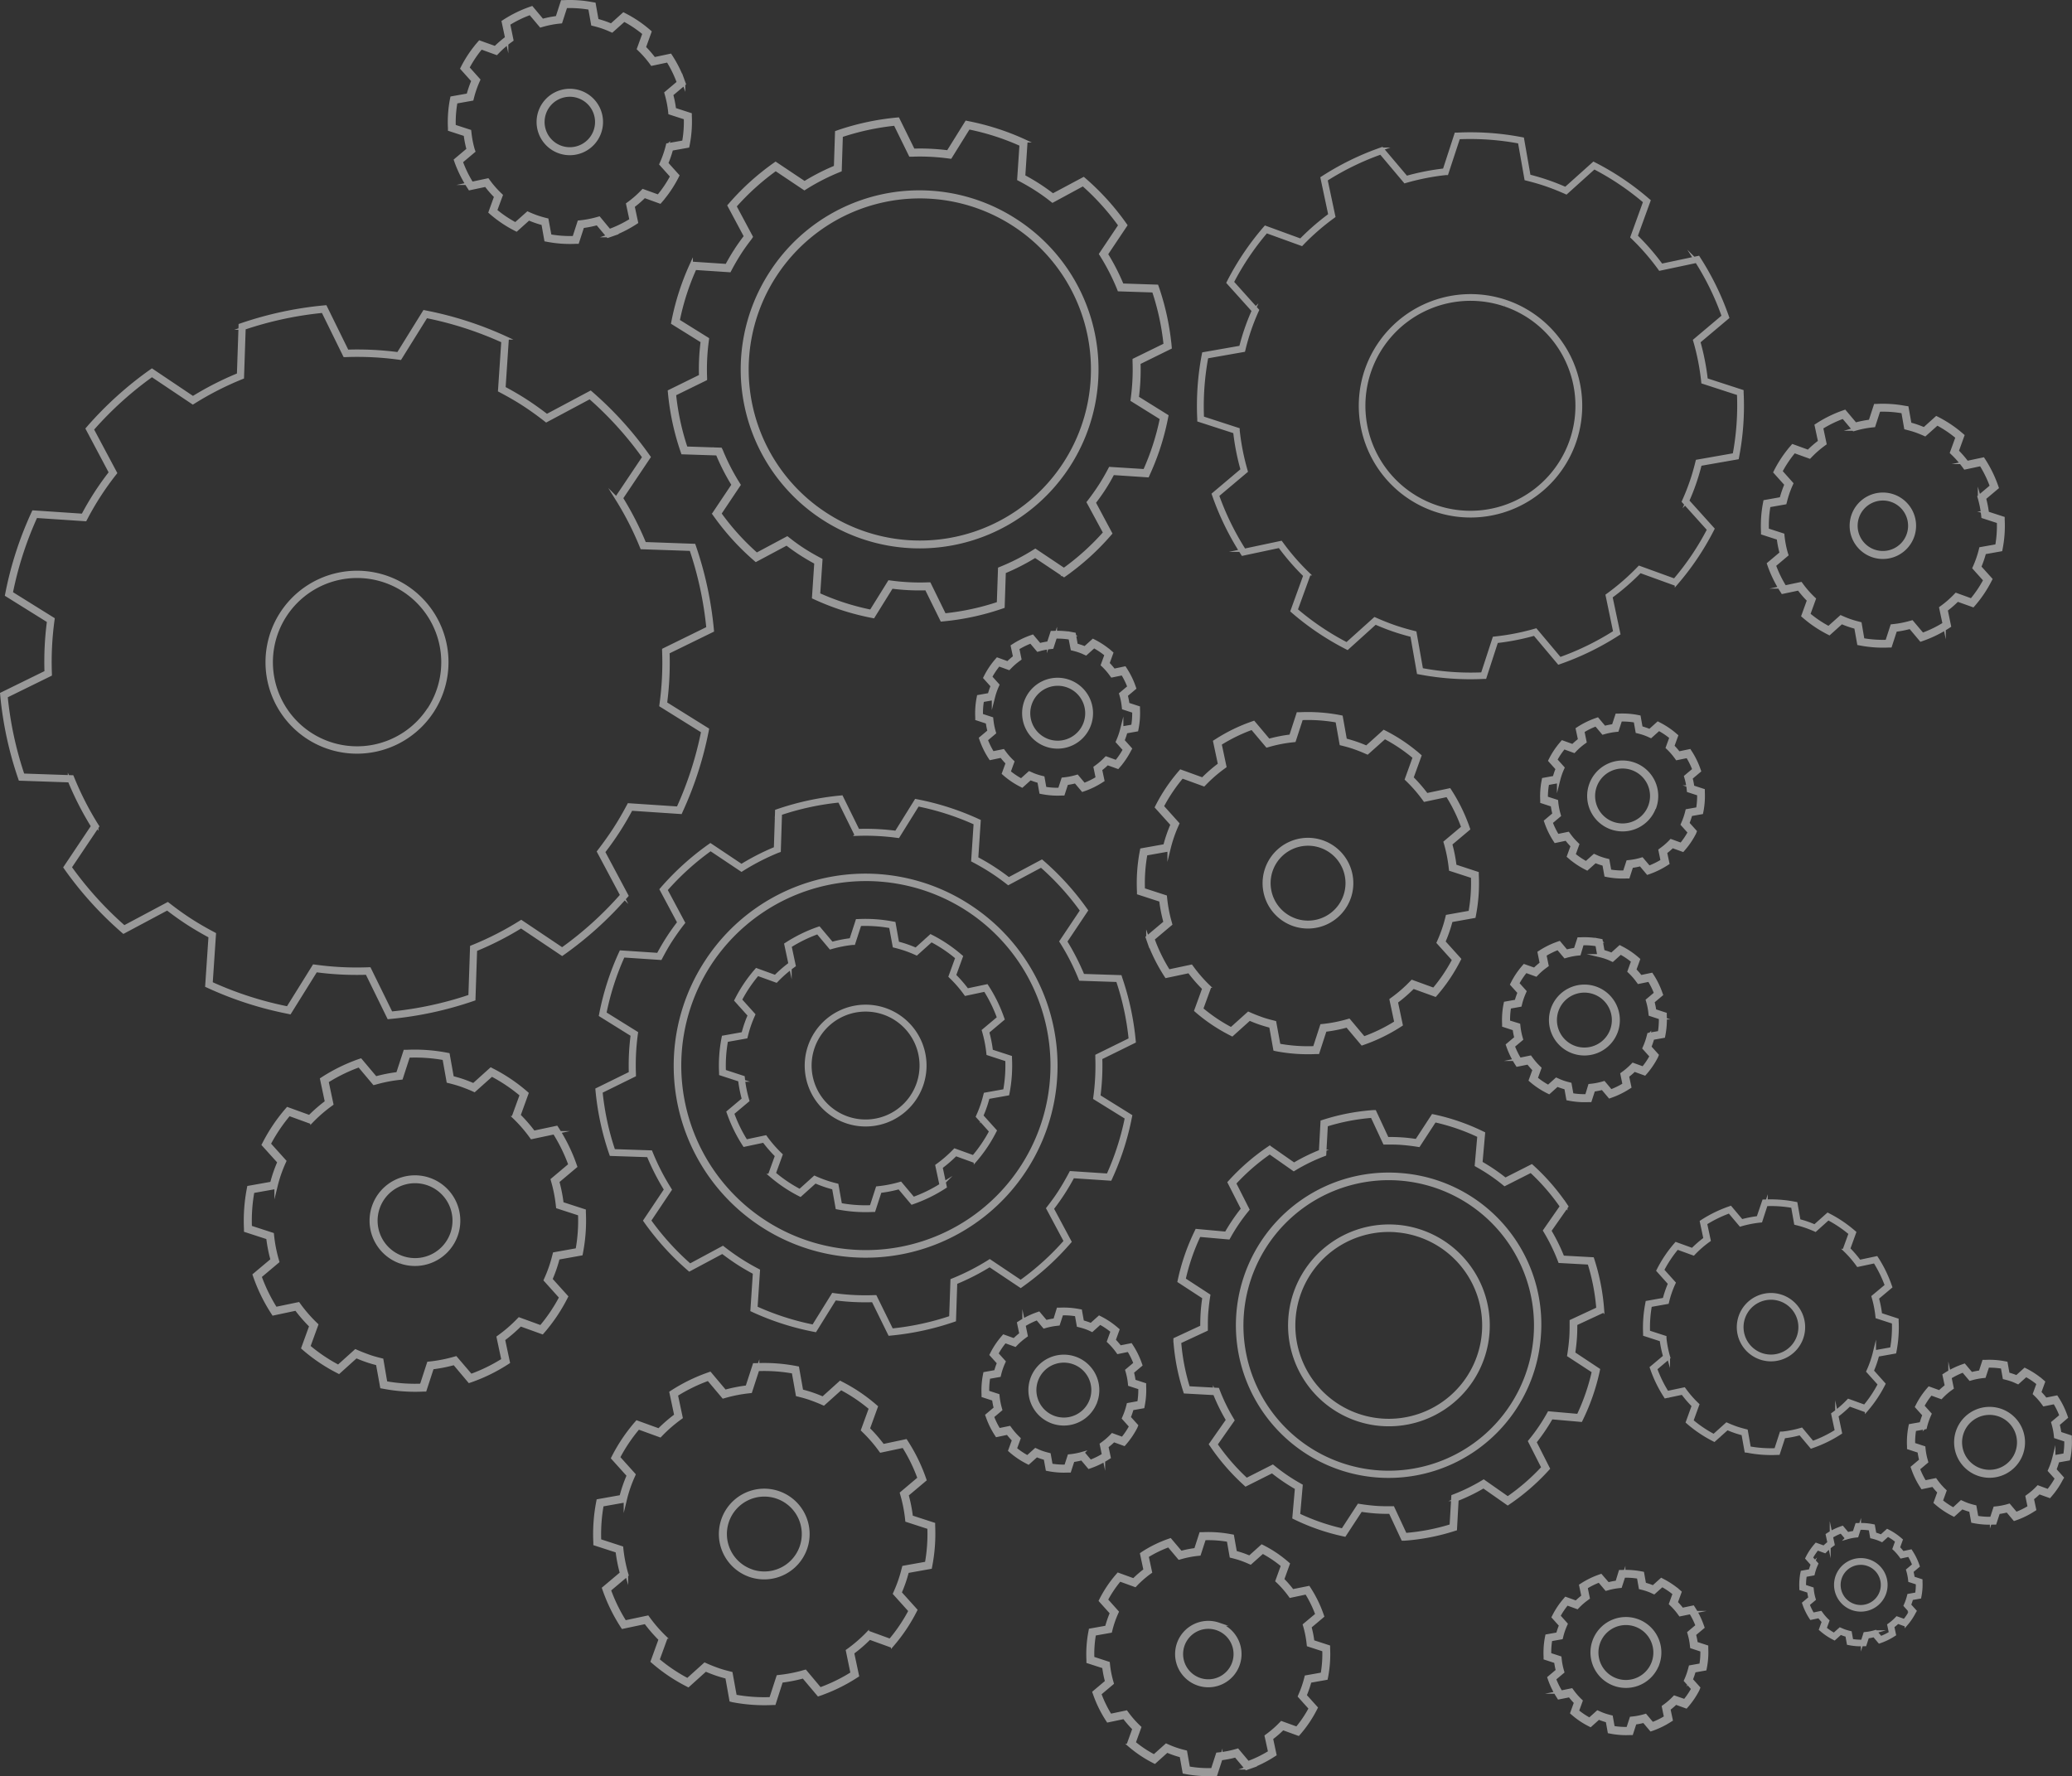 <svg xmlns="http://www.w3.org/2000/svg" viewBox="0 0 954.63 818.35"><rect x="0" y="0" width="954.63" height="818.35" fill="#333333" stroke="none"/><g style="opacity:0.5"><path d="M133.5,466.56l12.06-19.35a142,142,0,0,0,23.5,1.17l10,20.44.65-.06a164.89,164.89,0,0,0,38-8.16l.61-.21.76-22.77a142.46,142.46,0,0,0,21-10.7L259,439.61l.53-.37a163.66,163.66,0,0,0,28.82-26.07l.43-.49-10.74-20.14a134.39,134.39,0,0,0,12.76-19.74l22.78,1.52.26-.59a163.68,163.68,0,0,0,11.95-37l.12-.64L306.6,324.05a143,143,0,0,0,1.15-23.49l20.45-10-.06-.65a165.43,165.43,0,0,0-8.17-38l-.21-.61L297,250.48a142.9,142.9,0,0,0-10.69-20.95L299,210.59l-.37-.52a162.63,162.63,0,0,0-26.07-28.83l-.49-.43-20.14,10.73c-3.37-2.59-6.52-4.83-9.59-6.82s-6.4-3.93-10.15-5.94L233.7,156l-.59-.27a163.08,163.08,0,0,0-37-11.94l-.64-.13-12,19.35a143,143,0,0,0-23.49-1.16l-10.05-20.45-.65.06a165.74,165.74,0,0,0-38,8.16l-.62.21-.77,22.77a143.46,143.46,0,0,0-21,10.7L70,170.62l-.53.37a164.41,164.41,0,0,0-28.82,26.07l-.42.49L50.92,217.7a132.78,132.78,0,0,0-12.76,19.74l-22.77-1.53-.27.59a163.16,163.16,0,0,0-11.94,37l-.13.64,19.34,12.06a143,143,0,0,0-1.15,23.49L.79,319.72l.06.64a165.43,165.43,0,0,0,8.17,38l.21.61,22.76.78a143.84,143.84,0,0,0,10.7,20.94L30,399.65l.37.53A163.78,163.78,0,0,0,56.45,429l.49.42,20.13-10.74c3.37,2.59,6.5,4.82,9.59,6.81s6.41,3.94,10.15,5.95l-1.53,22.77.59.27a163.58,163.58,0,0,0,37,11.94Zm-.91-2.1a161.34,161.34,0,0,1-35.34-11.41l1.52-22.69-.54-.29c-3.92-2.07-7.37-4.09-10.55-6.14s-6.42-4.38-9.93-7.1l-.48-.37L57.2,427.16a161.74,161.74,0,0,1-24.92-27.55l12.66-18.87-.33-.51A141.75,141.75,0,0,1,33.5,358.49l-.23-.56-22.68-.78a163,163,0,0,1-7.8-36.32l20.37-10,0-.61a142.06,142.06,0,0,1,1.2-24.39l.08-.6-19.27-12a161.26,161.26,0,0,1,11.41-35.33l22.69,1.52.29-.54a132,132,0,0,1,13.24-20.49l.38-.48-10.7-20.08A161.18,161.18,0,0,1,70,172.91l18.86,12.64.52-.32a141.75,141.75,0,0,1,21.74-11.11l.57-.23.76-22.68a163.51,163.51,0,0,1,36.32-7.8l10,20.38.61,0a141.06,141.06,0,0,1,24.39,1.2l.6.08,12-19.27a161.34,161.34,0,0,1,35.34,11.41l-1.52,22.69.54.29c3.92,2.07,7.37,4.07,10.55,6.13s6.43,4.39,9.93,7.11l.49.38,20.06-10.71a161.24,161.24,0,0,1,24.91,27.54l-12.64,18.87.32.51a142.15,142.15,0,0,1,11.1,21.74l.23.57,22.69.77a162.88,162.88,0,0,1,7.81,36.31l-20.38,10,0,.61a140.08,140.08,0,0,1-1.2,24.39l-.08.61,19.27,12a161.76,161.76,0,0,1-11.4,35.33l-22.69-1.51-.29.54c-2.1,3.94-4.12,7.39-6.16,10.54s-4.35,6.41-7.09,10l-.37.48,10.69,20.06A161.66,161.66,0,0,1,259,437.33l-18.86-12.65-.52.32a140.8,140.8,0,0,1-21.74,11.1l-.57.23L216.54,459a163,163,0,0,1-36.32,7.81l-10-20.38-.61,0a141,141,0,0,1-24.38-1.21l-.61-.08-12,19.28M142,339.9a41.46,41.46,0,0,0,57.26-12.3h0A41.41,41.41,0,1,0,142,339.9m55.68-13.32A39.52,39.52,0,1,1,186,271.93a39.58,39.58,0,0,1,11.74,54.65m-21.1,312.56a78,78,0,0,0,18.43,1.3l.75,0,3.34-10.24a68.71,68.71,0,0,0,10.15-2l6.93,8.23.71-.24a78.56,78.56,0,0,0,16.6-8.11l.64-.41-2.24-10.53a69.11,69.11,0,0,0,7.82-6.78L249.84,614l.49-.57a77.65,77.65,0,0,0,10.32-15.32l.34-.67-7.21-8a62.38,62.38,0,0,0,3.36-9.78l10.61-1.9.14-.74a77.94,77.94,0,0,0,1.29-18.42l0-.75-10.24-3.33a68.84,68.84,0,0,0-2-10.16l8.24-6.93-.25-.71a78.55,78.55,0,0,0-8.11-16.6l-.41-.63-10.53,2.23a69,69,0,0,0-6.78-7.81l3.67-10.12-.57-.5A77.6,77.6,0,0,0,226.85,493l-.67-.35-8,7.21c-1.69-.73-3.28-1.36-4.82-1.89s-3.18-1-5-1.48l-1.89-10.6-.74-.14a77.9,77.9,0,0,0-18.42-1.29l-.75,0-3.33,10.24a68.84,68.84,0,0,0-10.16,2l-6.93-8.23-.71.24a79.52,79.52,0,0,0-16.6,8.11l-.63.41,2.23,10.52a70.08,70.08,0,0,0-7.82,6.79l-10.12-3.67-.49.57a77.6,77.6,0,0,0-10.31,15.32l-.35.67,7.21,8a62.77,62.77,0,0,0-3.37,9.78l-10.6,1.89-.14.74a77.94,77.94,0,0,0-1.29,18.42l0,.75,10.24,3.33a67.57,67.57,0,0,0,2,10.16l-8.24,6.92.25.72a78.24,78.24,0,0,0,8.11,16.59l.41.64,10.52-2.23a68.11,68.11,0,0,0,6.79,7.81l-3.67,10.12.57.5a78,78,0,0,0,15.32,10.31l.67.35,8-7.21c1.69.74,3.27,1.35,4.82,1.89s3.17,1,5,1.47L175.86,639Zm-.71-12.53-.69-.17c-2-.5-3.79-1-5.47-1.61s-3.41-1.26-5.29-2.09l-.65-.29-7.94,7.15a75.65,75.65,0,0,1-13.64-9.19l3.64-10-.52-.5a65.81,65.81,0,0,1-7.47-8.6l-.41-.57L127,602.92a76.41,76.41,0,0,1-7.22-14.79l8.15-6.86-.19-.68a65.58,65.58,0,0,1-2.19-11.18l-.07-.71-10.15-3.3A75.19,75.19,0,0,1,116.48,549L127,547.12l.17-.69a62.17,62.17,0,0,1,3.7-10.76l.29-.65L124,527.07a76,76,0,0,1,9.19-13.64l10,3.64.5-.51a65.81,65.81,0,0,1,8.6-7.47l.57-.42-2.21-10.43A76.7,76.7,0,0,1,165.47,491l6.86,8.16L173,499a65.58,65.58,0,0,1,11.18-2.19l.72-.08,3.29-10.14a75.18,75.18,0,0,1,16.41,1.14l1.87,10.52.69.17c2,.5,3.77,1,5.46,1.6s3.42,1.27,5.3,2.1l.64.29,8-7.15a75.73,75.73,0,0,1,13.65,9.19l-3.64,10,.51.5a65,65,0,0,1,7.46,8.6l.42.57,10.44-2.21a76.61,76.61,0,0,1,7.22,14.78l-8.16,6.87.19.68a65.58,65.58,0,0,1,2.19,11.18l.08.7,10.14,3.3a75.18,75.18,0,0,1-1.14,16.41l-10.51,1.88-.18.68a62,62,0,0,1-3.7,10.77l-.28.65,7.14,7.94a75.65,75.65,0,0,1-9.19,13.64l-10-3.64-.5.52a65,65,0,0,1-8.6,7.46l-.57.42,2.22,10.43a76.44,76.44,0,0,1-14.79,7.23L210,625.67l-.68.19a66.56,66.56,0,0,1-11.18,2.19l-.7.07-3.3,10.15a75.8,75.8,0,0,1-16.41-1.14Zm8.74-45.12A20.18,20.18,0,0,0,210.24,569h0a20.16,20.16,0,1,0-25.62,12.51m.72-2.07a18,18,0,0,1-11.15-22.83h0a18,18,0,1,1,11.15,22.83M337.53,783.56a77.94,77.94,0,0,0,18.42,1.3l.76,0L360,774.58a68.71,68.71,0,0,0,10.15-2l6.94,8.23.71-.24a78.24,78.24,0,0,0,16.59-8.11l.64-.41-2.24-10.53a67.28,67.28,0,0,0,7.82-6.78l10.12,3.67.5-.57a78,78,0,0,0,10.31-15.32l.34-.67-7.21-8a62.38,62.38,0,0,0,3.36-9.78l10.62-1.9.14-.74A77.89,77.89,0,0,0,430.11,703l0-.75-10.24-3.33a67.2,67.2,0,0,0-2-10.15l8.24-6.93-.25-.72a78.55,78.55,0,0,0-8.11-16.6l-.41-.63-10.53,2.23a68,68,0,0,0-6.78-7.81l3.67-10.12-.57-.49a77.22,77.22,0,0,0-15.32-10.32l-.67-.35-8,7.21c-1.69-.73-3.28-1.35-4.82-1.88s-3.17-1-5-1.48l-1.88-10.61-.74-.14a78,78,0,0,0-18.43-1.29l-.75,0-3.33,10.24a68.84,68.84,0,0,0-10.16,2l-6.93-8.23-.71.25a79,79,0,0,0-16.6,8.1l-.63.41,2.23,10.53a69,69,0,0,0-7.81,6.78l-10.12-3.67-.5.57a78,78,0,0,0-10.31,15.32l-.34.67,7.2,8a62.73,62.73,0,0,0-3.36,9.78l-10.61,1.89-.14.74a77.94,77.94,0,0,0-1.29,18.42l0,.75,10.24,3.33a68.84,68.84,0,0,0,2,10.16l-8.23,6.93.25.71a79,79,0,0,0,8.1,16.6l.41.63,10.53-2.23a69,69,0,0,0,6.78,7.81l-3.67,10.13.57.49a77.9,77.9,0,0,0,15.32,10.31l.67.35,8-7.21c1.69.74,3.27,1.35,4.82,1.89s3.18,1,5,1.48l1.89,10.6ZM336.81,771l-.69-.17c-2-.5-3.79-1-5.47-1.6s-3.4-1.27-5.28-2.1l-.65-.29L316.78,774a75.73,75.73,0,0,1-13.65-9.19l3.64-10-.52-.5a65.55,65.55,0,0,1-7.46-8.59l-.42-.58-10.43,2.21a76,76,0,0,1-7.22-14.78l8.15-6.87-.2-.68a66.56,66.56,0,0,1-2.19-11.18l-.07-.71-10.15-3.3a75.85,75.85,0,0,1,1.15-16.41l10.51-1.87.18-.68a60.35,60.35,0,0,1,3.7-10.77l.28-.65-7.14-7.94a75.3,75.3,0,0,1,9.19-13.64l10,3.63.49-.51a67.14,67.14,0,0,1,8.6-7.47l.57-.42-2.21-10.42a76.4,76.4,0,0,1,14.79-7.22l6.87,8.15.68-.19a66.18,66.18,0,0,1,11.18-2.19l.71-.08,3.3-10.14a75.76,75.76,0,0,1,16.4,1.14l1.87,10.52.69.17c2,.5,3.77,1,5.46,1.6s3.42,1.27,5.3,2.1l.65.29,7.95-7.14a74.62,74.62,0,0,1,13.64,9.19l-3.64,10,.51.5a65.81,65.81,0,0,1,7.47,8.6l.42.57,10.43-2.21a76.41,76.41,0,0,1,7.22,14.79L415.35,688l.19.68a65.6,65.6,0,0,1,2.2,11.18l.07.7L428,703.87a76.39,76.39,0,0,1-1.14,16.4l-10.52,1.88-.18.68a62,62,0,0,1-3.7,10.77l-.28.65,7.14,7.94a75.65,75.65,0,0,1-9.19,13.64l-10-3.64-.49.52a67.14,67.14,0,0,1-8.6,7.47l-.58.41L392.61,771a76.16,76.16,0,0,1-14.79,7.23L371,770.09l-.69.19a65.2,65.2,0,0,1-11.18,2.19l-.7.08-3.3,10.14a75.18,75.18,0,0,1-16.41-1.14Zm8.75-45.11a20.19,20.19,0,0,0,25.62-12.52h0a20.16,20.16,0,1,0-25.62,12.52m.71-2.08A18,18,0,0,1,335.12,701h0a18,18,0,1,1,11.15,22.83M588,483.62a77.5,77.5,0,0,0,18.43,1.29l.75,0,3.33-10.24a67.55,67.55,0,0,0,10.16-2l6.93,8.23.71-.25a79,79,0,0,0,16.6-8.1l.63-.41-2.23-10.53a68.11,68.11,0,0,0,7.81-6.79l10.13,3.67.49-.56a77.6,77.6,0,0,0,10.31-15.32l.35-.67-7.21-8a63.67,63.67,0,0,0,3.36-9.77l10.61-1.9.14-.74a77.41,77.41,0,0,0,1.28-18.42l0-.75L670.34,399a68.84,68.84,0,0,0-2-10.16l8.23-6.93-.25-.71a79,79,0,0,0-8.1-16.6l-.41-.63-10.53,2.23a69.11,69.11,0,0,0-6.78-7.82l3.66-10.12-.57-.49a77.58,77.58,0,0,0-15.31-10.32l-.67-.34-8,7.2c-1.7-.73-3.28-1.35-4.83-1.88s-3.17-1-4.95-1.48l-1.89-10.6-.74-.15a77.93,77.93,0,0,0-18.42-1.28l-.76,0-3.33,10.24a67.44,67.44,0,0,0-10.15,2l-6.93-8.24-.71.25a78.08,78.08,0,0,0-16.6,8.11l-.64.4,2.24,10.53a67.37,67.37,0,0,0-7.82,6.79L544,355.35l-.49.57a77.87,77.87,0,0,0-10.32,15.31l-.34.67,7.2,8a63.42,63.42,0,0,0-3.36,9.78L526,391.59l-.14.74a77.89,77.89,0,0,0-1.28,18.42l0,.75,10.23,3.33a67.47,67.47,0,0,0,2,10.15l-8.24,6.93.25.72a78.68,78.68,0,0,0,8.1,16.59l.41.63,10.53-2.22a68.11,68.11,0,0,0,6.79,7.81l-3.67,10.12.57.5A78,78,0,0,0,567,476.37l.67.34,8-7.2c1.69.73,3.26,1.35,4.81,1.88s3.18,1,5,1.48l1.89,10.61Zm-.71-12.53-.69-.18c-2-.49-3.8-1-5.47-1.6s-3.41-1.26-5.29-2.1l-.65-.28-7.94,7.14a75.08,75.08,0,0,1-13.64-9.18l3.64-10-.52-.5a66.47,66.47,0,0,1-7.47-8.6l-.42-.57-10.43,2.21a76.41,76.41,0,0,1-7.22-14.79l8.15-6.86-.19-.69A64.33,64.33,0,0,1,537,413.89l-.08-.72-10.14-3.29a75.18,75.18,0,0,1,1.14-16.41l10.52-1.87.17-.69a61.88,61.88,0,0,1,3.7-10.76l.29-.65-7.14-7.95a75.08,75.08,0,0,1,9.18-13.64l10,3.64.5-.51a65.07,65.07,0,0,1,8.6-7.47l.57-.42-2.21-10.43a76.61,76.61,0,0,1,14.78-7.22l6.87,8.16.68-.19a64.62,64.62,0,0,1,11.18-2.19l.71-.08,3.3-10.14a75.22,75.22,0,0,1,16.41,1.14l1.87,10.52.69.17c2,.5,3.77,1,5.46,1.6s3.41,1.26,5.29,2.1l.65.28,8-7.14a75.65,75.65,0,0,1,13.64,9.19L648,359l.51.49a66.29,66.29,0,0,1,7.46,8.6l.42.58,10.43-2.21A76.08,76.08,0,0,1,674,381.19l-8.17,6.87.2.68a66.37,66.37,0,0,1,2.19,11.18l.08.7,10.14,3.3a75.22,75.22,0,0,1-1.14,16.41L666.8,422.2l-.17.69a64,64,0,0,1-3.7,10.77l-.29.65,7.14,7.93a75.16,75.16,0,0,1-9.18,13.65l-10-3.64-.5.51a64.34,64.34,0,0,1-8.6,7.47l-.57.42,2.21,10.43a75.84,75.84,0,0,1-14.79,7.22l-6.86-8.16-.68.2a66.56,66.56,0,0,1-11.18,2.19l-.71.07-3.3,10.15a75.14,75.14,0,0,1-16.4-1.15ZM596.06,426a20.18,20.18,0,0,0,25.62-12.51h0A20.16,20.16,0,1,0,596.06,426m.71-2.07a18,18,0,0,1-11.14-22.83h0a18,18,0,1,1,11.14,22.84M805.08,668.62a57.29,57.29,0,0,0,13.71,1l.56,0,2.49-7.62a51.27,51.27,0,0,0,7.56-1.48l5.16,6.13.53-.19a58.69,58.69,0,0,0,12.36-6l.47-.31-1.66-7.84a50.76,50.76,0,0,0,5.82-5.05l7.54,2.73.36-.42a58.1,58.1,0,0,0,7.69-11.41l.25-.5-5.36-6a46.8,46.8,0,0,0,2.5-7.29l7.9-1.41.11-.55a57.81,57.81,0,0,0,.95-13.71l0-.56-7.62-2.49a50,50,0,0,0-1.49-7.56l6.14-5.16-.19-.53a58.69,58.69,0,0,0-6-12.36l-.31-.47-7.84,1.66a50.76,50.76,0,0,0-5-5.82l2.73-7.54-.42-.36a57.62,57.62,0,0,0-11.41-7.68l-.5-.26-6,5.36c-1.26-.54-2.44-1-3.59-1.4s-2.36-.76-3.69-1.1l-1.4-7.9-.55-.1a57.41,57.41,0,0,0-13.72-1l-.56,0L810,561.06a52.47,52.47,0,0,0-7.57,1.48l-5.16-6.13-.53.19a58.69,58.69,0,0,0-12.36,6l-.47.31,1.66,7.84a50.76,50.76,0,0,0-5.82,5.05l-7.54-2.73-.36.42a57.62,57.62,0,0,0-7.68,11.41l-.26.5,5.36,6a47.16,47.16,0,0,0-2.5,7.29l-7.9,1.4-.1.56a58.26,58.26,0,0,0-1,13.7l0,.56,7.63,2.48A49.89,49.89,0,0,0,767,625l-6.14,5.16.19.53a58.73,58.73,0,0,0,6,12.36l.3.47,7.84-1.65a50.67,50.67,0,0,0,5,5.81l-2.73,7.54.42.37a58.5,58.5,0,0,0,11.41,7.68l.5.26,6-5.37c1.26.54,2.43,1,3.59,1.4s2.36.75,3.69,1.1l1.41,7.9Zm-.53-9.33-.52-.13c-1.48-.37-2.82-.76-4.07-1.19s-2.54-.94-3.94-1.56l-.48-.21-5.92,5.32a56.21,56.21,0,0,1-10.16-6.85l2.71-7.47-.39-.37a49.83,49.83,0,0,1-5.56-6.4l-.31-.42-7.77,1.64a57.22,57.22,0,0,1-5.37-11l6.06-5.12-.15-.51a50.07,50.07,0,0,1-1.63-8.33l0-.53-7.56-2.45a56.25,56.25,0,0,1,.86-12.22l7.83-1.39.13-.51a45.19,45.19,0,0,1,2.75-8l.22-.48-5.32-5.92A56.16,56.16,0,0,1,772.75,575l7.47,2.71.37-.39a49.07,49.07,0,0,1,6.4-5.56l.43-.31-1.65-7.77a57.85,57.85,0,0,1,11-5.38l5.12,6.08.5-.15a50.27,50.27,0,0,1,8.33-1.63l.53-.05,2.45-7.55a56.28,56.28,0,0,1,12.23.84l1.39,7.84.52.13c1.48.37,2.81.76,4.06,1.19s2.55.94,4,1.56l.48.22,5.92-5.32a56.16,56.16,0,0,1,10.16,6.84l-2.71,7.47.38.37a48.32,48.32,0,0,1,5.56,6.4l.31.43,7.77-1.65a56.69,56.69,0,0,1,5.38,11L863,597.45l.15.5a49.27,49.27,0,0,1,1.63,8.33l.06.53,7.55,2.45a56.2,56.2,0,0,1-.85,12.22l-7.83,1.4-.13.51a47.19,47.19,0,0,1-2.76,8l-.21.48,5.32,5.92A56.6,56.6,0,0,1,859.12,648l-7.47-2.7-.37.38a48.41,48.41,0,0,1-6.41,5.56l-.43.31,1.66,7.77a56.49,56.49,0,0,1-11,5.38L830,658.58l-.51.15a49.15,49.15,0,0,1-8.32,1.63l-.53,0L818.15,668a56.24,56.24,0,0,1-12.22-.85Zm6.5-33.6a15,15,0,0,0,19.08-9.32h0a15,15,0,1,0-19.07,9.32m.52-1.54a13.39,13.39,0,0,1-8.3-17h0a13.38,13.38,0,1,1,8.3,17M567.07,707.63a55.17,55.17,0,0,0-13.08-.91l-.76,0L550.88,714a48.08,48.08,0,0,0-6.82,1.34l-4.91-5.81-.71.25a55.75,55.75,0,0,0-11.79,5.76L526,716l1.59,7.45a47.3,47.3,0,0,0-5.25,4.55l-7.16-2.6-.49.57a55,55,0,0,0-7.33,10.87l-.34.68,5.09,5.67a48.85,48.85,0,0,0-2.26,6.56l-7.5,1.34-.14.74a55.18,55.18,0,0,0-.92,13.08l0,.76,7.25,2.35a47.67,47.67,0,0,0,1.34,6.81l-5.83,4.91.25.71a55.71,55.71,0,0,0,5.75,11.79l.41.63,7.46-1.57a49.24,49.24,0,0,0,4.55,5.24l-2.59,7.17.57.5a55.75,55.75,0,0,0,10.88,7.32l.67.34,5.67-5.1c1,.45,2.13.87,3.23,1.25s2.22.71,3.33,1l1.34,7.51.75.14a55.14,55.14,0,0,0,13.08.91l.75,0,2.36-7.25a47.64,47.64,0,0,0,6.81-1.33l4.91,5.83.71-.25a55.75,55.75,0,0,0,11.79-5.76l.64-.41-1.59-7.45a48.37,48.37,0,0,0,5.25-4.55l7.16,2.6.5-.57a55.45,55.45,0,0,0,7.32-10.88l.35-.69-5.1-5.67a48.8,48.8,0,0,0,2.25-6.56l7.51-1.34.15-.74a55.7,55.7,0,0,0,.91-13.08l0-.75-7.25-2.36a47.67,47.67,0,0,0-1.34-6.81l5.83-4.91-.25-.71a56,56,0,0,0-5.75-11.79l-.41-.64L595.47,733a49.24,49.24,0,0,0-4.55-5.24l2.59-7.17-.57-.49a54.77,54.77,0,0,0-10.88-7.33l-.67-.34-5.67,5.1c-1.06-.45-2.14-.88-3.24-1.26s-2.22-.71-3.32-1l-1.34-7.51Zm.17,9.43.69.17c1.28.32,2.56.68,3.83,1.12s2.51.94,3.72,1.48l.65.28,5.6-5a53.35,53.35,0,0,1,9.2,6.2l-2.56,7.07.52.49a46.06,46.06,0,0,1,5.23,6l.42.58,7.36-1.56a54.21,54.21,0,0,1,4.87,10L601,748.71l.2.68a46.63,46.63,0,0,1,1.53,7.84l.08.72,7.14,2.32a52.61,52.61,0,0,1-.76,11.07l-7.42,1.32-.17.68a48.89,48.89,0,0,1-2.6,7.56l-.28.65,5,5.58a53.05,53.05,0,0,1-6.2,9.21l-7.07-2.56-.49.51a47.09,47.09,0,0,1-6,5.24l-.57.42L585,807.3a53.62,53.62,0,0,1-10,4.88l-4.83-5.75-.68.2a46.43,46.43,0,0,1-7.84,1.53l-.71.07-2.33,7.16a52.76,52.76,0,0,1-11.08-.78l-1.31-7.41-.69-.17c-1.28-.32-2.57-.69-3.84-1.13s-2.5-.93-3.71-1.47l-.65-.29-5.59,5A53.46,53.46,0,0,1,522.5,803l2.56-7.08-.51-.49a45.49,45.49,0,0,1-5.24-6l-.42-.57-7.36,1.55a54.21,54.21,0,0,1-4.87-10l5.75-4.84-.19-.68a45.49,45.49,0,0,1-1.54-7.84l-.07-.71L503.46,764a52.1,52.1,0,0,1,.77-11.08l7.41-1.31.17-.69a46.43,46.43,0,0,1,2.6-7.55l.29-.65-5-5.6a53,53,0,0,1,6.2-9.2l7.07,2.56.49-.52a47.69,47.69,0,0,1,6-5.24l.58-.41L528.47,717a54.53,54.53,0,0,1,10-4.87l4.84,5.75.68-.19a46.65,46.65,0,0,1,7.84-1.54l.72-.07,2.32-7.15a52.76,52.76,0,0,1,11.08.77Zm-5.79,31.3a14.58,14.58,0,0,0-18.5,9h0a14.56,14.56,0,1,0,18.5-9m-.71,2.07a12.38,12.38,0,0,1,7.67,15.72h0a12.37,12.37,0,1,1-7.67-15.72M877.85,187.76a55.22,55.22,0,0,0-13.09-.91l-.75,0-2.36,7.24a49.09,49.09,0,0,0-6.81,1.34l-4.91-5.83-.71.25a55.75,55.75,0,0,0-11.79,5.76l-.64.41,1.59,7.45a48.37,48.37,0,0,0-5.25,4.55l-7.16-2.6-.49.57a54.77,54.77,0,0,0-7.33,10.88l-.34.67,5.09,5.67a48.85,48.85,0,0,0-2.26,6.56l-7.5,1.34-.14.74a55.22,55.22,0,0,0-.91,13.09l0,.75,7.24,2.35a48.08,48.08,0,0,0,1.34,6.82l-5.83,4.9.25.71a56.07,56.07,0,0,0,5.78,11.79l.41.63,7.45-1.57a49.24,49.24,0,0,0,4.55,5.24l-2.59,7.17.57.49a55.38,55.38,0,0,0,10.87,7.32l.67.35,5.67-5.1c1.06.45,2.13.87,3.24,1.25s2.21.71,3.32,1l1.34,7.51.74.14a55.71,55.71,0,0,0,13.08.92l.75,0,2.36-7.25a48.08,48.08,0,0,0,6.82-1.34l4.9,5.83.71-.25a55.51,55.51,0,0,0,11.79-5.76l.64-.41L896.62,281a49.24,49.24,0,0,0,5.24-4.55L909,279l.5-.57a55.16,55.16,0,0,0,7.32-10.88l.35-.67-5.1-5.67a48.8,48.8,0,0,0,2.25-6.56l7.51-1.34.14-.74a54.65,54.65,0,0,0,.91-13.08l0-.75-7.25-2.36a47.67,47.67,0,0,0-1.34-6.81l5.83-4.91-.25-.72a56.12,56.12,0,0,0-5.75-11.78l-.41-.64-7.45,1.58a49.24,49.24,0,0,0-4.55-5.24l2.59-7.17-.57-.49a55.06,55.06,0,0,0-10.88-7.33l-.67-.34-5.67,5.1c-1.06-.45-2.14-.88-3.24-1.26s-2.22-.71-3.32-1l-1.34-7.51Zm.17,9.42.69.18c1.28.32,2.56.68,3.83,1.12s2.51.94,3.72,1.47l.65.29,5.6-5a53.3,53.3,0,0,1,9.21,6.21l-2.57,7.07.51.49a45.59,45.59,0,0,1,5.24,6l.41.57,7.36-1.56a53.89,53.89,0,0,1,4.87,10l-5.75,4.85.2.68a46.24,46.24,0,0,1,1.53,7.84l.08.7,7.15,2.33a52.71,52.71,0,0,1-.77,11.07l-7.41,1.31-.17.69a49.26,49.26,0,0,1-2.6,7.56l-.29.64,5,5.6a53.43,53.43,0,0,1-6.2,9.21l-7.07-2.57-.49.51a46.32,46.32,0,0,1-6,5.24l-.57.42,1.56,7.35a53,53,0,0,1-10,4.87l-4.84-5.74-.68.19a45.65,45.65,0,0,1-7.84,1.53l-.71.08-2.32,7.15a53.39,53.39,0,0,1-11.08-.77L857,287.32l-.68-.18c-1.29-.32-2.57-.69-3.84-1.12s-2.51-.94-3.71-1.47l-.65-.29-5.6,5a53.43,53.43,0,0,1-9.21-6.2l2.57-7.08-.52-.49a46.23,46.23,0,0,1-5.24-6l-.42-.57-7.35,1.55a53,53,0,0,1-4.87-10l5.74-4.84L823,255a46.26,46.26,0,0,1-1.54-7.84l-.07-.71-7.15-2.32A53.44,53.44,0,0,1,815,233l7.41-1.31.18-.69a45.77,45.77,0,0,1,2.59-7.55l.29-.65-5-5.6a52.36,52.36,0,0,1,6.19-9.2l7.07,2.56.5-.51a46.33,46.33,0,0,1,6-5.24l.57-.41-1.56-7.36a54.53,54.53,0,0,1,10-4.87l4.84,5.75.68-.19a45.67,45.67,0,0,1,7.84-1.54l.72-.07,2.32-7.15a52.1,52.1,0,0,1,11.08.77Zm-5.79,31.3a14.57,14.57,0,0,0-18.5,9h0a14.56,14.56,0,1,0,18.5-9m-.71,2.07a12.38,12.38,0,0,1,7.67,15.72h0a12.37,12.37,0,1,1-7.67-15.72M272.89,1.73A55.22,55.22,0,0,0,259.8.81l-.75,0L256.69,8.1a47.67,47.67,0,0,0-6.81,1.34L245,3.61l-.71.25a56.19,56.19,0,0,0-11.79,5.75l-.63.41,1.58,7.45A47.34,47.34,0,0,0,228.18,22L221,19.43l-.49.57a55,55,0,0,0-7.33,10.87l-.34.67,5.09,5.67a49.47,49.47,0,0,0-2.26,6.57l-7.49,1.33-.15.74a55.26,55.26,0,0,0-.91,13.09l0,.75,7.24,2.36a47.67,47.67,0,0,0,1.34,6.81l-5.83,4.91.25.71A56,56,0,0,0,216,86.26l.41.64,7.45-1.58a47.34,47.34,0,0,0,4.55,5.24l-2.59,7.17.57.5a55.38,55.38,0,0,0,10.87,7.32l.67.34,5.68-5.1c1.05.45,2.13.87,3.23,1.25s2.21.71,3.33,1l1.33,7.51.74.14a55.7,55.7,0,0,0,13.08.91l.75,0,2.36-7.25A49.49,49.49,0,0,0,275.2,103l4.9,5.83.72-.25a56.23,56.23,0,0,0,11.79-5.76l.63-.41L291.66,95a49.24,49.24,0,0,0,5.24-4.55l7.17,2.6.49-.57a55.57,55.57,0,0,0,7.33-10.89l.34-.67-5.1-5.66a49.42,49.42,0,0,0,2.25-6.57l7.51-1.34.15-.74A55.17,55.17,0,0,0,318,53.48l0-.75-7.25-2.36a47.94,47.94,0,0,0-1.34-6.81l5.84-4.91-.26-.71a55.71,55.71,0,0,0-5.75-11.79l-.41-.63-7.45,1.58a48.37,48.37,0,0,0-4.55-5.25l2.59-7.16-.57-.5a55.16,55.16,0,0,0-10.88-7.32l-.67-.35-5.67,5.1c-1.06-.45-2.14-.88-3.24-1.25s-2.22-.71-3.32-1l-1.34-7.51Zm.17,9.42.69.17c1.28.32,2.56.68,3.84,1.12s2.5.94,3.71,1.48l.65.29,5.6-5a53.82,53.82,0,0,1,9.21,6.2l-2.57,7.07.51.49a46.9,46.9,0,0,1,5.24,6l.42.58L307.71,28a53.58,53.58,0,0,1,4.87,10l-5.74,4.84.19.68a46.65,46.65,0,0,1,1.54,7.84l.07.71,7.15,2.32A52,52,0,0,1,315,65.42l-7.41,1.32-.17.69a49.14,49.14,0,0,1-2.6,7.55l-.29.65,5,5.59a53.05,53.05,0,0,1-6.2,9.21l-7.07-2.56-.49.5a46.4,46.4,0,0,1-6,5.25l-.57.41,1.56,7.35a53.62,53.62,0,0,1-10,4.88L276,100.51l-.68.19a46.65,46.65,0,0,1-7.84,1.54l-.71.07-2.32,7.16a52.76,52.76,0,0,1-11.08-.78L252,101.28l-.69-.17c-1.28-.32-2.57-.69-3.84-1.13s-2.5-.93-3.71-1.47l-.65-.29-5.6,5a53.82,53.82,0,0,1-9.21-6.2L230.89,90l-.52-.5a45.59,45.59,0,0,1-5.24-6l-.42-.57-7.35,1.56a53,53,0,0,1-4.87-10l5.75-4.84L218,69a45.65,45.65,0,0,1-1.53-7.84l-.08-.71-7.15-2.33A53.29,53.29,0,0,1,210.05,47l7.41-1.32.18-.69a47.05,47.05,0,0,1,2.59-7.55l.29-.65-5-5.59A52.44,52.44,0,0,1,221.68,22l7.07,2.57.5-.51a45.59,45.59,0,0,1,6-5.24l.57-.42L234.3,11a52.88,52.88,0,0,1,10-4.87l4.84,5.75.69-.2a46.26,46.26,0,0,1,7.84-1.54l.71-.07L260.67,3a53.39,53.39,0,0,1,11.08.77Zm-5.79,31.29a14.58,14.58,0,0,0-18.5,9h0a14.56,14.56,0,1,0,18.5-9m-.71,2.08a12.36,12.36,0,0,1,7.67,15.71h0a12.37,12.37,0,1,1-7.67-15.72M523.61,656.85l-3.41-3.78a32.79,32.79,0,0,0,1.37-4l5-.89.14-.74a36.84,36.84,0,0,0,.61-8.77l0-.76-4.84-1.58a31.92,31.92,0,0,0-.81-4.12l3.89-3.27-.25-.72a37.66,37.66,0,0,0-3.87-7.91l-.41-.63-5,1a33.35,33.35,0,0,0-2.75-3.18l1.73-4.78-.57-.49a36.66,36.66,0,0,0-7.3-4.92l-.67-.34-3.79,3.4c-.64-.27-1.29-.52-2-.75s-1.34-.43-2-.61l-.89-5-.74-.13a36.93,36.93,0,0,0-8.78-.62l-.75,0L486,608.19a31.92,31.92,0,0,0-4.12.81l-3.28-3.89-.71.25a37.62,37.62,0,0,0-7.91,3.86l-.64.41,1.05,5a33.21,33.21,0,0,0-3.16,2.76l-4.79-1.73-.49.57a37.53,37.53,0,0,0-4.92,7.3l-.34.67,3.4,3.78a31,31,0,0,0-1.36,4l-5,.9-.14.74a36.85,36.85,0,0,0-.62,8.77l0,.76,4.84,1.58a34,34,0,0,0,.8,4.12l-3.89,3.27.26.72a37.54,37.54,0,0,0,3.86,7.9l.41.64,5-1.05a33.15,33.15,0,0,0,2.76,3.17l-1.74,4.78.58.5a37,37,0,0,0,7.3,4.91l.67.35,3.78-3.41c.64.27,1.3.52,2,.75s1.34.44,2,.62l.9,5,.73.14a37,37,0,0,0,8.78.61l.76,0,1.57-4.83a32.4,32.4,0,0,0,4.13-.81l3.27,3.89.72-.25a38,38,0,0,0,7.9-3.86l.64-.41-1.06-5a32.09,32.09,0,0,0,3.18-2.76l4.79,1.73.49-.57a37,37,0,0,0,4.91-7.3Zm-2.65.35a34.26,34.26,0,0,1-3.79,5.63l-4.68-1.7-.49.51a30.31,30.31,0,0,1-4,3.45l-.57.42,1,4.86a35.54,35.54,0,0,1-6.1,3l-3.21-3.81-.68.2a31,31,0,0,1-5.15,1l-.71.07-1.54,4.74a35.64,35.64,0,0,1-6.77-.47l-.88-4.91-.68-.17c-.84-.21-1.69-.46-2.52-.74s-1.65-.62-2.44-1l-.65-.29-3.71,3.34a35.57,35.57,0,0,1-5.63-3.79l1.7-4.68-.51-.5a31,31,0,0,1-3.45-4l-.42-.57-4.86,1a34.87,34.87,0,0,1-3-6.11l3.8-3.2-.19-.68a31.17,31.17,0,0,1-1-5.16l-.07-.7-4.74-1.54a35.8,35.8,0,0,1,.47-6.78l4.91-.87.17-.69a31.26,31.26,0,0,1,1.71-5l.29-.65-3.34-3.7a34.52,34.52,0,0,1,3.8-5.63l4.68,1.69.49-.51a30.81,30.81,0,0,1,4-3.44l.57-.42-1-4.87a36.34,36.34,0,0,1,6.11-3l3.2,3.81.68-.2a31.35,31.35,0,0,1,5.16-1l.7-.08,1.55-4.74a34.18,34.18,0,0,1,6.77.47l.87,4.91.69.17c.84.21,1.68.45,2.52.74s1.65.61,2.44,1l.64.3,3.71-3.34a35.12,35.12,0,0,1,5.63,3.79l-1.69,4.68.51.5a31,31,0,0,1,3.45,4l.41.57,4.87-1a34.87,34.87,0,0,1,3,6.11l-3.81,3.2.2.68a31.06,31.06,0,0,1,1,5.15l.07.71,4.73,1.54a34.07,34.07,0,0,1-.47,6.77l-4.9.88-.17.68a33.52,33.52,0,0,1-1.71,5l-.28.64,3.33,3.71m-16.09-11.6a15.59,15.59,0,1,0-19.81,9.67,15.61,15.61,0,0,0,19.81-9.67m-2.07-.71a13.41,13.41,0,0,1-17,8.31h0a13.4,13.4,0,1,1,17-8.31M520.76,345l-3.4-3.79a32.6,32.6,0,0,0,1.36-4l5-.9.14-.73a37,37,0,0,0,.62-8.78l0-.76-4.84-1.58a31.92,31.92,0,0,0-.81-4.12l3.89-3.27-.25-.72a37.41,37.41,0,0,0-3.87-7.91l-.41-.63-5,1.05a33.27,33.27,0,0,0-2.76-3.18l1.73-4.78-.57-.49a37.53,37.53,0,0,0-7.3-4.92l-.67-.34-3.78,3.4c-.64-.27-1.3-.52-2-.75s-1.33-.43-2-.61l-.89-5-.74-.14a37,37,0,0,0-8.79-.62l-.75,0-1.58,4.84a32.25,32.25,0,0,0-4.12.81l-3.27-3.89-.71.25a37.7,37.7,0,0,0-7.92,3.86l-.64.41,1.06,5a34.51,34.51,0,0,0-3.17,2.75l-4.79-1.73-.49.57a37,37,0,0,0-4.91,7.3l-.34.67,3.4,3.78a31.16,31.16,0,0,0-1.37,4l-5,.89-.14.74a36.92,36.92,0,0,0-.61,8.78l0,.75,4.83,1.58a32.25,32.25,0,0,0,.81,4.12l-3.89,3.27.25.72a37.86,37.86,0,0,0,3.86,7.91l.41.63,5-1.05a34.51,34.51,0,0,0,2.75,3.17l-1.73,4.78.57.5a37,37,0,0,0,7.3,4.91l.67.35,3.78-3.4c.65.26,1.3.51,2,.74s1.33.44,2,.62l.9,5,.74.14a36.92,36.92,0,0,0,8.78.61l.75,0,1.58-4.84a33.68,33.68,0,0,0,4.12-.8l3.27,3.88.72-.25a37.62,37.62,0,0,0,7.91-3.86l.64-.41-1.06-5a33.23,33.23,0,0,0,3.17-2.75l4.79,1.72.49-.57a36.66,36.66,0,0,0,4.92-7.3Zm-2.64.34a35.12,35.12,0,0,1-3.79,5.63l-4.69-1.69-.49.5a30.89,30.89,0,0,1-4,3.45l-.58.42,1,4.86a35.64,35.64,0,0,1-6.11,3l-3.2-3.81-.69.2a29.86,29.86,0,0,1-5.15,1l-.71.08-1.54,4.73a35.69,35.69,0,0,1-6.77-.47l-.87-4.91-.69-.17c-.84-.21-1.69-.45-2.52-.74s-1.65-.62-2.44-1l-.65-.28-3.7,3.33a35.2,35.2,0,0,1-5.64-3.79l1.7-4.68-.51-.5a30.15,30.15,0,0,1-3.44-4l-.42-.57-4.87,1a35.59,35.59,0,0,1-3-6.11l3.8-3.2-.19-.68a30.16,30.16,0,0,1-1-5.16l-.08-.7-4.73-1.54a34.07,34.07,0,0,1,.47-6.77l4.91-.88.17-.69a32.14,32.14,0,0,1,1.7-4.95l.29-.65-3.33-3.71a35.12,35.12,0,0,1,3.79-5.63l4.68,1.69.5-.51a30.72,30.72,0,0,1,3.95-3.44l.58-.42-1-4.86a34.78,34.78,0,0,1,6.1-3l3.21,3.8.68-.19a30.07,30.07,0,0,1,5.15-1l.71-.08,1.54-4.74a34.84,34.84,0,0,1,6.77.47L494,299l.7.17c.84.21,1.68.45,2.51.74s1.65.61,2.44,1l.65.29,3.71-3.34a35.57,35.57,0,0,1,5.63,3.79l-1.7,4.68.52.5a30.15,30.15,0,0,1,3.44,4l.42.57,4.86-1a35.64,35.64,0,0,1,3,6.11l-3.82,3.2.2.68a29.31,29.31,0,0,1,1,5.15l.08.71,4.73,1.54a34.84,34.84,0,0,1-.47,6.77l-4.91.88-.17.68a32.41,32.41,0,0,1-1.71,5l-.28.65,3.33,3.7M502,333.69a15.59,15.59,0,1,0-19.81,9.67A15.61,15.61,0,0,0,502,333.69M500,333a13.44,13.44,0,0,1-17,8.32h0A13.4,13.4,0,1,1,500,333M782.58,777.69l-3.4-3.79a32.07,32.07,0,0,0,1.37-4l5-.89.14-.74a36.92,36.92,0,0,0,.61-8.78l0-.75-4.84-1.58a31.94,31.94,0,0,0-.82-4.12l3.9-3.27-.26-.72a37.62,37.62,0,0,0-3.86-7.91l-.41-.63-5,1.05a32.09,32.09,0,0,0-2.76-3.18l1.74-4.78-.57-.5a36.82,36.82,0,0,0-7.31-4.91l-.66-.35-3.79,3.41c-.64-.27-1.29-.53-2-.76s-1.34-.43-2-.61l-.89-5-.74-.14a36.92,36.92,0,0,0-8.78-.61l-.76,0L745,729a34.27,34.27,0,0,0-4.13.82L737.56,726l-.71.25a37.38,37.38,0,0,0-7.91,3.86l-.64.41,1.05,5a33.11,33.11,0,0,0-3.16,2.75l-4.79-1.73-.49.58a36.66,36.66,0,0,0-4.92,7.3l-.34.67,3.4,3.78a32.65,32.65,0,0,0-1.37,4l-5,.89-.15.74a37.49,37.49,0,0,0-.61,8.78l0,.76,4.84,1.58a33.89,33.89,0,0,0,.8,4.11l-3.89,3.28.25.71a37.42,37.42,0,0,0,3.87,7.91l.4.64,5-1a34.51,34.51,0,0,0,2.75,3.17l-1.73,4.78.57.49a36.44,36.44,0,0,0,7.31,4.92l.66.34,3.79-3.4c.64.27,1.29.52,2,.75s1.34.43,2,.62l.89,5,.74.14a36.93,36.93,0,0,0,8.78.62l.76,0,1.57-4.84a31.89,31.89,0,0,0,4.12-.8l3.28,3.89.71-.25a38.15,38.15,0,0,0,7.91-3.87l.64-.4-1.06-5a32,32,0,0,0,3.18-2.75l4.78,1.73.5-.57a37,37,0,0,0,4.91-7.3ZM780,778a34.68,34.68,0,0,1-3.79,5.63L771.48,782l-.5.51a30.89,30.89,0,0,1-4,3.45l-.58.42,1,4.86a35.64,35.64,0,0,1-6.11,3l-3.2-3.81-.68.2a31.15,31.15,0,0,1-5.16,1l-.71.07-1.54,4.74a35.69,35.69,0,0,1-6.77-.47l-.87-4.91-.69-.17c-.84-.21-1.69-.45-2.52-.74s-1.65-.62-2.44-1l-.65-.28-3.7,3.33a35.65,35.65,0,0,1-5.64-3.79l1.7-4.68-.52-.5a30.91,30.91,0,0,1-3.44-4l-.42-.57-4.87,1a36.34,36.34,0,0,1-3-6.11l3.81-3.2-.2-.69a30.84,30.84,0,0,1-1-5.15l-.08-.71-4.73-1.54a34.84,34.84,0,0,1,.47-6.77l4.91-.88.17-.68a30.92,30.92,0,0,1,1.71-5l.28-.65-3.33-3.71a35,35,0,0,1,3.8-5.63l4.67,1.7.5-.52a30.15,30.15,0,0,1,4-3.44l.57-.42-1-4.86a34.78,34.78,0,0,1,6.1-3l3.21,3.8.68-.19a31.26,31.26,0,0,1,5.15-1l.72-.07,1.54-4.74a34.9,34.9,0,0,1,6.77.48l.87,4.91.69.17c.85.21,1.69.45,2.52.74s1.65.61,2.44,1l.64.29,3.72-3.34a35,35,0,0,1,5.63,3.8l-1.7,4.68.51.49a29.58,29.58,0,0,1,3.45,4l.42.57,4.87-1a36.24,36.24,0,0,1,3,6.1l-3.82,3.2.2.69a30,30,0,0,1,1,5.14l.08.71,4.73,1.55a35,35,0,0,1-.47,6.77l-4.91.87-.18.68a31.89,31.89,0,0,1-1.7,5l-.29.65,3.33,3.71m-16.07-11.6a15.61,15.61,0,0,0-9.67-19.81h0a15.59,15.59,0,1,0,9.67,19.81m-2.07-.72a13.4,13.4,0,1,1-8.32-17,13.41,13.41,0,0,1,8.32,17m188.31-84.82-3.4-3.79a31,31,0,0,0,1.36-4l5-.89.15-.74a36.92,36.92,0,0,0,.61-8.78l0-.75L949,660.39a31.92,31.92,0,0,0-.81-4.12L952,653l-.25-.71a37.62,37.62,0,0,0-3.86-7.91l-.41-.63-5,1a32.09,32.09,0,0,0-2.76-3.18l1.74-4.78-.58-.5a37,37,0,0,0-7.3-4.91l-.67-.35-3.78,3.41c-.64-.27-1.3-.53-2-.76s-1.33-.43-2-.61l-.89-5-.74-.14a37,37,0,0,0-8.79-.61l-.75,0-1.58,4.84a34.12,34.12,0,0,0-4.12.82l-3.27-3.89-.71.25a37.7,37.7,0,0,0-7.92,3.86l-.64.41,1.06,5a34.51,34.51,0,0,0-3.17,2.75l-4.79-1.73-.49.58a36.75,36.75,0,0,0-4.91,7.3l-.34.67,3.4,3.78a31,31,0,0,0-1.37,4l-5,.89-.14.74a36.92,36.92,0,0,0-.61,8.78l0,.76,4.83,1.58a32.1,32.1,0,0,0,.81,4.11l-3.89,3.28.25.71a37.62,37.62,0,0,0,3.86,7.91l.41.64,5-1.05a33.11,33.11,0,0,0,2.75,3.16l-1.73,4.79.57.49a37.53,37.53,0,0,0,7.3,4.92l.67.34,3.78-3.4c.65.27,1.3.52,2,.75s1.33.43,2,.61l.9,5,.74.14a36.93,36.93,0,0,0,8.78.62l.75,0,1.58-4.84a34,34,0,0,0,4.12-.8l3.27,3.89.72-.25a38.15,38.15,0,0,0,7.91-3.87l.64-.4-1.06-5a31.87,31.87,0,0,0,3.17-2.75l4.79,1.73.49-.57a36.66,36.66,0,0,0,4.92-7.3Zm-2.63.34a34.52,34.52,0,0,1-3.8,5.63L939,685.17l-.49.51a30.31,30.31,0,0,1-4,3.45l-.57.42,1,4.86a35.54,35.54,0,0,1-6.1,3l-3.21-3.81-.68.2a31,31,0,0,1-5.15,1l-.71.07-1.54,4.74a35.64,35.64,0,0,1-6.77-.47l-.88-4.91-.69-.17c-.83-.21-1.68-.46-2.51-.74s-1.65-.62-2.45-1l-.64-.28L900,695.39a35.57,35.57,0,0,1-5.63-3.79l1.7-4.68-.52-.5a31.69,31.69,0,0,1-3.45-4l-.41-.57-4.87,1a36,36,0,0,1-3-6.11l3.8-3.2-.19-.69a31.06,31.06,0,0,1-1-5.15l-.07-.71-4.73-1.54a34.07,34.07,0,0,1,.47-6.77l4.91-.88.17-.69a32.14,32.14,0,0,1,1.7-4.95l.29-.65-3.33-3.71a35.12,35.12,0,0,1,3.79-5.63l4.68,1.7.5-.52a30.72,30.72,0,0,1,4-3.44l.58-.42-1-4.86a34.78,34.78,0,0,1,6.1-3l3.21,3.8.68-.19a31.06,31.06,0,0,1,5.15-1l.71-.07,1.55-4.74a35,35,0,0,1,6.77.48l.87,4.91.69.17c.84.2,1.68.45,2.52.73s1.64.62,2.43,1l.65.29,3.71-3.34a34.52,34.52,0,0,1,5.63,3.8l-1.7,4.68.52.49a31.08,31.08,0,0,1,3.45,4l.41.57,4.87-1a34.78,34.78,0,0,1,3,6.1l-3.81,3.2.2.69a30.94,30.94,0,0,1,1,5.14l.07.71,4.73,1.55a34.94,34.94,0,0,1-.46,6.77l-4.92.86-.17.69a30.92,30.92,0,0,1-1.71,5l-.28.65,3.33,3.71M931.4,669.62a15.6,15.6,0,0,0-9.68-19.8h0a15.59,15.59,0,1,0,9.68,19.8m-2.08-.71a13.4,13.4,0,1,1-8.31-17,13.41,13.41,0,0,1,8.31,17M763.47,486.18l-3.4-3.79a32.65,32.65,0,0,0,1.37-4l5-.89.14-.74a36.92,36.92,0,0,0,.61-8.78l0-.75-4.84-1.58a33.73,33.73,0,0,0-.82-4.12l3.9-3.28-.26-.71a37.62,37.62,0,0,0-3.86-7.91l-.41-.63-5,1.05a32.09,32.09,0,0,0-2.76-3.18l1.74-4.78-.57-.5a37.11,37.11,0,0,0-7.31-4.91l-.67-.35-3.78,3.41c-.64-.27-1.3-.53-2-.76s-1.34-.43-2-.61l-.89-5-.74-.14a36.92,36.92,0,0,0-8.78-.61l-.76,0-1.57,4.83a34.27,34.27,0,0,0-4.13.82l-3.27-3.89-.71.25a37.7,37.7,0,0,0-7.92,3.86l-.63.41,1,5a34.51,34.51,0,0,0-3.17,2.75L702.29,445l-.5.58a37,37,0,0,0-4.91,7.3l-.34.67,3.4,3.78a31,31,0,0,0-1.37,4l-5,.89-.15.74a37,37,0,0,0-.61,8.78l0,.76,4.83,1.58a33.92,33.92,0,0,0,.81,4.11l-3.89,3.28.25.71a38.11,38.11,0,0,0,3.86,7.91l.41.64,5-1a34.51,34.51,0,0,0,2.75,3.17l-1.73,4.78.57.49A36.66,36.66,0,0,0,713,503l.67.34,3.79-3.4c.64.27,1.29.52,2,.75s1.34.43,2,.61l.89,5,.74.14a36.93,36.93,0,0,0,8.78.62l.76,0,1.57-4.84a31.89,31.89,0,0,0,4.12-.8l3.28,3.89.71-.25a38.15,38.15,0,0,0,7.91-3.87l.64-.4-1.06-5a32,32,0,0,0,3.18-2.75l4.78,1.73.5-.57a37,37,0,0,0,4.91-7.3Zm-2.63.34a35.12,35.12,0,0,1-3.79,5.63l-4.68-1.69-.5.51a30.89,30.89,0,0,1-4,3.45l-.58.42,1,4.86a35.64,35.64,0,0,1-6.11,3l-3.2-3.81-.69.2a30.84,30.84,0,0,1-5.15,1l-.71.07L731,504.89a35.69,35.69,0,0,1-6.77-.47l-.88-4.91-.68-.17c-.84-.21-1.69-.45-2.52-.74s-1.65-.62-2.44-1l-.65-.28-3.7,3.33a35.2,35.2,0,0,1-5.64-3.79l1.7-4.68-.52-.5a30.81,30.81,0,0,1-3.44-4l-.42-.57-4.87,1a36.34,36.34,0,0,1-3-6.11l3.81-3.2-.2-.69a29.86,29.86,0,0,1-1-5.15l-.08-.71L695,470.81a34.84,34.84,0,0,1,.47-6.77l4.91-.88.17-.68a30.92,30.92,0,0,1,1.71-5l.28-.65-3.33-3.71a35.57,35.57,0,0,1,3.79-5.63l4.68,1.7.5-.52a30.15,30.15,0,0,1,4-3.44l.57-.42-1-4.86a34.78,34.78,0,0,1,6.1-3l3.21,3.8.68-.19a31.26,31.26,0,0,1,5.15-1l.72-.07L729,434.8a34.9,34.9,0,0,1,6.77.48l.87,4.91.69.17a25.8,25.8,0,0,1,2.52.74c.83.28,1.65.61,2.44,1l.64.29,3.71-3.34a34.52,34.52,0,0,1,5.63,3.8l-1.69,4.68.51.49a30.31,30.31,0,0,1,3.45,4l.42.57,4.86-1a34.78,34.78,0,0,1,3,6.1l-3.81,3.2.2.69a30,30,0,0,1,1,5.14l.08.71,4.73,1.55a35.75,35.75,0,0,1-.47,6.77l-4.91.86-.18.69a31.89,31.89,0,0,1-1.7,5l-.29.65,3.33,3.71m-16.07-11.6a15.62,15.62,0,0,0-9.67-19.81h0a15.59,15.59,0,1,0,9.67,19.81m-2.07-.72a13.4,13.4,0,1,1-8.32-17,13.41,13.41,0,0,1,8.32,17M781,383.1l-3.4-3.78a32.74,32.74,0,0,0,1.36-4l5-.89.15-.74a37.45,37.45,0,0,0,.61-8.78l0-.75-4.84-1.58a31.92,31.92,0,0,0-.81-4.12l3.89-3.27-.25-.72a37.18,37.18,0,0,0-3.87-7.91l-.41-.63-5,1.05a32.09,32.09,0,0,0-2.76-3.18l1.74-4.78-.58-.5a37,37,0,0,0-7.3-4.91l-.67-.35-3.78,3.41c-.64-.27-1.3-.52-2-.75s-1.33-.44-2-.62l-.89-5-.73-.14a37,37,0,0,0-8.79-.61l-.75,0-1.58,4.83a33.73,33.73,0,0,0-4.12.82L736,331.36l-.71.25a37.7,37.7,0,0,0-7.92,3.86l-.64.41,1.06,5a33.23,33.23,0,0,0-3.17,2.75l-4.79-1.73-.49.58a37,37,0,0,0-4.91,7.3l-.34.67,3.39,3.78a31,31,0,0,0-1.36,4l-5,.9-.14.74a36.84,36.84,0,0,0-.61,8.77l0,.76,4.83,1.58a31.77,31.77,0,0,0,.81,4.11l-3.89,3.28.25.71a37.38,37.38,0,0,0,3.86,7.91l.41.64,5-1.05a36.22,36.22,0,0,0,2.76,3.17l-1.73,4.78.57.49a36.66,36.66,0,0,0,7.3,4.92l.67.34,3.78-3.4c.65.27,1.3.52,2,.75s1.34.43,2,.62l.9,5,.74.15a36.92,36.92,0,0,0,8.78.61l.75,0,1.57-4.84a30.42,30.42,0,0,0,4.13-.8l3.27,3.89.72-.25a37.9,37.9,0,0,0,7.91-3.87l.64-.4-1.06-5a30.62,30.62,0,0,0,3.17-2.75l4.79,1.73.49-.57a36.66,36.66,0,0,0,4.92-7.3Zm-2.63.35a35,35,0,0,1-3.8,5.63l-4.68-1.7-.49.52a30.24,30.24,0,0,1-4,3.44l-.57.42,1,4.86a35.54,35.54,0,0,1-6.1,3l-3.21-3.81-.68.2a30,30,0,0,1-5.15,1l-.71.08-1.54,4.73a35.64,35.64,0,0,1-6.77-.47l-.88-4.91-.69-.17c-.84-.21-1.68-.45-2.52-.74s-1.64-.62-2.44-1l-.64-.28-3.71,3.33a35.57,35.57,0,0,1-5.63-3.79l1.7-4.68-.52-.5a31,31,0,0,1-3.45-4l-.41-.57-4.87,1a34.87,34.87,0,0,1-3-6.11l3.8-3.2-.19-.68a31.17,31.17,0,0,1-1-5.16l-.07-.71-4.73-1.54A34.12,34.12,0,0,1,713,361l4.9-.88.18-.68a31.89,31.89,0,0,1,1.7-5l.29-.65-3.33-3.71a35.57,35.57,0,0,1,3.79-5.63l4.68,1.7.5-.52a30.72,30.72,0,0,1,3.95-3.44l.58-.41-1-4.87a34.44,34.44,0,0,1,6.1-3l3.21,3.8.68-.19a31.06,31.06,0,0,1,5.15-1l.71-.07,1.54-4.74a35,35,0,0,1,6.78.48l.87,4.91.69.17c.84.21,1.68.45,2.51.74s1.65.61,2.44,1l.65.29,3.71-3.33a33.84,33.84,0,0,1,5.63,3.79l-1.7,4.68.52.49a31.08,31.08,0,0,1,3.45,4l.41.57,4.87-1a34.78,34.78,0,0,1,3,6.1l-3.81,3.2.2.69a30.94,30.94,0,0,1,1,5.14l.07.72,4.73,1.54a34.18,34.18,0,0,1-.47,6.77l-4.91.87-.17.68a31.93,31.93,0,0,1-1.71,5l-.28.65,3.33,3.71m-16.07-11.6A15.61,15.61,0,0,0,752.65,352h0a15.59,15.59,0,1,0,9.68,19.81m-2.08-.72a13.4,13.4,0,1,1-8.31-17,13.41,13.41,0,0,1,8.31,17m122,371.22-2.53-2.82a23.31,23.31,0,0,0,1-2.95l3.73-.66.1-.55a27.49,27.49,0,0,0,.46-6.53l0-.56-3.59-1.17a24.51,24.51,0,0,0-.61-3.07l2.89-2.43-.18-.53a28.12,28.12,0,0,0-2.88-5.88l-.3-.47-3.69.78a25.68,25.68,0,0,0-2.05-2.36l1.29-3.55-.43-.37a27.66,27.66,0,0,0-5.43-3.66l-.49-.25-2.82,2.53c-.47-.2-1-.39-1.46-.56s-1-.32-1.49-.46l-.66-3.72-.55-.11a27.48,27.48,0,0,0-6.53-.45l-.56,0-1.17,3.59a24.88,24.88,0,0,0-3.07.61l-2.43-2.89-.53.18a28.58,28.58,0,0,0-5.88,2.87l-.47.31.78,3.69a25.55,25.55,0,0,0-2.35,2.05l-3.56-1.29-.37.43a27.84,27.84,0,0,0-3.65,5.42l-.25.5,2.52,2.82a23.31,23.31,0,0,0-1,2.95l-3.72.66-.11.55a28,28,0,0,0-.46,6.53l0,.56,3.6,1.17a23,23,0,0,0,.6,3.06l-2.9,2.43.19.54a28.83,28.83,0,0,0,2.87,5.88l.31.47,3.69-.78a26.94,26.94,0,0,0,2,2.35l-1.29,3.56.43.36a27.66,27.66,0,0,0,5.43,3.66l.49.25,2.82-2.53c.47.2,1,.39,1.45.56s1,.32,1.5.46l.66,3.72.55.11a27.48,27.48,0,0,0,6.53.45l.56,0,1.17-3.59a22.67,22.67,0,0,0,3.06-.6l2.44,2.89.53-.18a28.36,28.36,0,0,0,5.88-2.88l.47-.3-.79-3.7a25.49,25.49,0,0,0,2.37-2l3.55,1.28.37-.42a27.18,27.18,0,0,0,3.65-5.43Zm-2,.25a25.82,25.82,0,0,1-2.82,4.19L874,745.52l-.37.38a22.39,22.39,0,0,1-2.94,2.56l-.43.31.77,3.62a27.25,27.25,0,0,1-4.54,2.22l-2.38-2.83-.51.14a22.56,22.56,0,0,1-3.83.75l-.53.05-1.14,3.52a25.64,25.64,0,0,1-5-.35l-.65-3.65-.52-.12c-.62-.16-1.25-.34-1.87-.55s-1.22-.46-1.81-.72l-.48-.21-2.76,2.47a25.53,25.53,0,0,1-4.18-2.82l1.26-3.47-.39-.37a24,24,0,0,1-2.56-3l-.31-.42-3.62.76a26.45,26.45,0,0,1-2.21-4.54l2.83-2.38-.15-.5a22,22,0,0,1-.74-3.83l-.06-.53-3.52-1.15a25.7,25.7,0,0,1,.35-5l3.65-.65.13-.51a22.64,22.64,0,0,1,1.27-3.69l.21-.48-2.48-2.76a26.18,26.18,0,0,1,2.82-4.18l3.48,1.26.37-.38a22.39,22.39,0,0,1,2.94-2.56l.43-.31-.77-3.62a26.45,26.45,0,0,1,4.54-2.21l2.38,2.83.51-.15a22.56,22.56,0,0,1,3.83-.75l.53-.05,1.14-3.52a25.8,25.8,0,0,1,5,.35l.64,3.65.52.13a18.87,18.87,0,0,1,1.87.55c.62.21,1.22.45,1.81.71l.48.22,2.76-2.48a25.53,25.53,0,0,1,4.18,2.82l-1.26,3.48.39.36a24,24,0,0,1,2.56,2.95l.31.43,3.61-.77a25.78,25.78,0,0,1,2.22,4.54l-2.83,2.38.15.5a24,24,0,0,1,.75,3.83l.05.53,3.52,1.14a26.54,26.54,0,0,1-.35,5l-3.65.64-.13.51a24,24,0,0,1-1.27,3.69l-.21.48,2.47,2.76M868.3,734a11.6,11.6,0,0,0-7.19-14.72h0A11.59,11.59,0,1,0,868.3,734m-1.54-.53a10,10,0,1,1-6.19-12.65,10,10,0,0,1,6.19,12.65M660.13,514.13l-7.46,11.44c-2.4-.36-4.63-.62-6.74-.76s-4.34-.21-6.78-.19l-5.77-12.39-.68,0a98.16,98.16,0,0,0-22.91,4.42l-.65.21-.74,13.62a86.61,86.61,0,0,0-12.21,6L585,528.66l-.57.38a99.26,99.26,0,0,0-17.63,15.29l-.46.5L572.53,557a86.37,86.37,0,0,0-7.62,11.24L551.33,567l-.3.62a97.75,97.75,0,0,0-7.62,22.05l-.15.67,11.44,7.46c-.36,2.4-.62,4.64-.76,6.75s-.22,4.34-.2,6.78l-12.38,5.76,0,.68a98.16,98.16,0,0,0,4.42,22.91l.21.65,13.62.75a86.5,86.5,0,0,0,6,12.2l-7.82,11.17.38.56a98.86,98.86,0,0,0,15.29,17.64l.5.46L586.13,678a85.59,85.59,0,0,0,11.23,7.62l-1.19,13.58.61.3a98.49,98.49,0,0,0,22.06,7.62l.66.14L627,695.81c2.4.36,4.6.61,6.74.77s4.37.21,6.79.19l5.77,12.38.68,0a97.63,97.63,0,0,0,22.91-4.41l.65-.2.75-13.63a85.36,85.36,0,0,0,12.2-5.94l11.17,7.82.56-.38a99.67,99.67,0,0,0,17.64-15.29l.46-.51-6.16-12.16a87.38,87.38,0,0,0,7.62-11.24l13.58,1.19.3-.61a97.75,97.75,0,0,0,7.62-22l.14-.67L725,623.55c.36-2.39.61-4.59.77-6.74s.21-4.37.19-6.79l12.38-5.76,0-.69a97.65,97.65,0,0,0-4.41-22.9l-.21-.65L720,579.27a86,86,0,0,0-6-12.2l7.82-11.17-.38-.57A100,100,0,0,0,706.2,537.7l-.51-.46-12.16,6.16a86.37,86.37,0,0,0-11.24-7.62l1.2-13.58-.62-.3a97.75,97.75,0,0,0-22-7.62Zm.93,2.23a95.56,95.56,0,0,1,20.33,7l-1.19,13.49.56.32a84.1,84.1,0,0,1,12,8.15l.5.4,12.09-6.12a97.86,97.86,0,0,1,14.09,16.25L711.69,567l.33.55a84.6,84.6,0,0,1,6.36,13.05l.23.6,13.53.74A95.52,95.52,0,0,1,736.21,603l-12.3,5.73v.65c0,2.6,0,5-.18,7.26s-.44,4.62-.85,7.21l-.1.63,11.37,7.42a96.8,96.8,0,0,1-7,20.32l-13.5-1.19-.31.56a83,83,0,0,1-8.15,12l-.4.5,6.12,12.09a97.4,97.4,0,0,1-16.25,14.09l-11.1-7.77-.55.33a84.6,84.6,0,0,1-13,6.36l-.6.23L668.6,703a96.77,96.77,0,0,1-21.12,4.07l-5.73-12.31h-.64c-2.61,0-5,0-7.26-.18s-4.62-.44-7.21-.85l-.64-.1L618.59,705a96.77,96.77,0,0,1-20.32-7l1.18-13.5-.56-.32a84.2,84.2,0,0,1-12-8.14l-.51-.41-12.08,6.12a97.45,97.45,0,0,1-14.1-16.24l7.79-11.1-.33-.56a83.32,83.32,0,0,1-6.37-13.05l-.23-.6-13.53-.74a96.19,96.19,0,0,1-4.07-21.12l12.29-5.72V612c0-2.64,0-5,.19-7.26s.44-4.62.85-7.22l.1-.63-11.37-7.41a96.09,96.09,0,0,1,7-20.33l13.5,1.19.32-.56a83,83,0,0,1,8.15-12l.4-.5-6.12-12.09A97.4,97.4,0,0,1,585,531.06l11.09,7.78.56-.34a84.16,84.16,0,0,1,13.05-6.36l.6-.23.74-13.53a96,96,0,0,1,21.11-4.07l5.73,12.3h.64c2.65,0,5,0,7.26.18s4.62.44,7.22.85l.63.1,7.41-11.37M644.78,541.2a69.6,69.6,0,1,0,64.4,74.43,69.19,69.19,0,0,0-64.4-74.43m-.14,2a67.68,67.68,0,1,1-72.33,62.7,67.7,67.7,0,0,1,72.33-62.7M643.08,565l-.5,0a45.76,45.76,0,0,0-6,91.32h.1a45.76,45.76,0,0,0,6.4-91.3m-.14,2a43.78,43.78,0,1,1-46.77,40.56A43.79,43.79,0,0,1,642.94,567M355.09,125.92a81.68,81.68,0,1,0,113-24.23,81.35,81.35,0,0,0-113,24.23m1.84,1.19A79.58,79.58,0,1,1,490.67,213.4v0a79.59,79.59,0,0,1-110,23.7l-.16-.1A79.49,79.49,0,0,1,356.93,127.1m-18.07-11.65c-1.39,2.16-2.72,4.42-4.05,6.91l-16-1.06-.32.68a116.57,116.57,0,0,0-8.39,26.08l-.14.74,13.6,8.46a100.92,100.92,0,0,0-.77,16l-14.37,7.07.07.76a116.35,116.35,0,0,0,5.77,26.78l.25.72,16,.52a99.89,99.89,0,0,0,7.3,14.27l-8.91,13.32.44.61a114.74,114.74,0,0,0,18.39,20.3l.57.5,14.15-7.56c2.28,1.74,4.42,3.26,6.55,4.63s4.36,2.68,6.91,4.05l-1.06,16,.68.31a114.92,114.92,0,0,0,26.08,8.4l.74.14,8.46-13.61a99.58,99.58,0,0,0,16,.78l7.08,14.37.75-.07a116.35,116.35,0,0,0,26.78-5.77l.72-.25.53-16a100.3,100.3,0,0,0,14.26-7.3l13.32,8.91.62-.44a115.09,115.09,0,0,0,20.3-18.39l.49-.57-7.56-14.15c1.74-2.27,3.27-4.43,4.63-6.54s2.69-4.38,4-6.92l16,1.06.31-.69c1.59-3.46,3-7,4.25-10.61a116.31,116.31,0,0,0,4.14-15.46l.15-.74-13.61-8.47a100.8,100.8,0,0,0,.77-16l14.38-7.08-.07-.75a116.87,116.87,0,0,0-5.78-26.79l-.25-.71-16-.53a100.3,100.3,0,0,0-7.3-14.26l8.91-13.32-.44-.62a115.09,115.09,0,0,0-18.39-20.3l-.57-.49-14.15,7.55c-2.31-1.76-4.47-3.28-6.54-4.62s-4.35-2.67-6.91-4.06l1.05-16-.68-.32A115.4,115.4,0,0,0,446,56.54l-.73-.15L436.8,70a100.8,100.8,0,0,0-16-.77l-7.08-14.37-.76.07a117.41,117.41,0,0,0-26.78,5.77l-.72.25-.52,16a100.42,100.42,0,0,0-14.27,7.3l-13.32-8.9-.61.43a114.74,114.74,0,0,0-20.3,18.39l-.5.57,7.56,14.15c-1.73,2.26-3.25,4.41-4.63,6.54m7.23-6.33L338.57,95a113.49,113.49,0,0,1,18.81-17l13.24,8.86.6-.38a98.41,98.41,0,0,1,15.19-7.78l.66-.27.52-15.91a115.07,115.07,0,0,1,24.82-5.35l7,14.28.71,0a99.29,99.29,0,0,1,17.06.84l.7.09,8.41-13.52a113.31,113.31,0,0,1,24.16,7.77l-1.06,15.91.63.33c2.77,1.48,5.18,2.88,7.38,4.3s4.48,3,7,5l.56.43L499,85a113.11,113.11,0,0,1,17,18.81l-8.86,13.23.38.61a100.21,100.21,0,0,1,7.78,15.19l.26.66,15.92.52a114.6,114.6,0,0,1,5.35,24.82l-14.29,7,0,.71a99.28,99.28,0,0,1-.83,17.06l-.09.7,13.52,8.42a114,114,0,0,1-7.77,24.15l-15.92-1-.33.62c-1.45,2.74-2.85,5.14-4.3,7.38s-3.06,4.52-4.95,7l-.44.56L509,245.46a113.05,113.05,0,0,1-18.81,17L477,253.63l-.61.38a97.39,97.39,0,0,1-15.18,7.77l-.66.27L460,278a114.47,114.47,0,0,1-24.82,5.35l-7-14.28-.71,0a99.29,99.29,0,0,1-17.06-.84l-.7-.09-8.41,13.52a112.22,112.22,0,0,1-24.16-7.78l1.06-15.9-.63-.34c-2.75-1.46-5.16-2.86-7.38-4.29s-4.52-3.07-6.95-5l-.56-.43-14.07,7.52a112.68,112.68,0,0,1-17-18.81l8.85-13.23-.37-.6a98.41,98.41,0,0,1-7.78-15.19L332,207l-15.91-.53a114.51,114.51,0,0,1-5.35-24.81l14.29-7,0-.71a98.17,98.17,0,0,1,.82-17.05l.09-.7-13.51-8.41a112.75,112.75,0,0,1,7.77-24.16l15.91,1.06.33-.63c1.42-2.68,2.85-5.11,4.3-7.38s3.08-4.53,4.95-6.95ZM721.3,86.91c-2.93-1.28-5.65-2.35-8.3-3.26s-5.46-1.74-8.55-2.53l-3-17.11-.54-.1a124.58,124.58,0,0,0-29.55-2.06l-.55,0-5.37,16.5a110.82,110.82,0,0,0-17.49,3.43L636.74,68.53l-.52.19a125.74,125.74,0,0,0-26.62,13l-.47.3,3.61,17a109.31,109.31,0,0,0-13.46,11.69L583,104.76l-.36.41a124.67,124.67,0,0,0-16.55,24.57l-.24.49,11.62,12.92A101.18,101.18,0,0,0,571.64,160l-17.11,3-.11.54a124.58,124.58,0,0,0-2.06,29.55l0,.55L568.9,199a108.6,108.6,0,0,0,3.43,17.49L559.05,227.7l.18.52a126.3,126.3,0,0,0,13,26.63l.3.46,17-3.61a109.31,109.31,0,0,0,11.69,13.46l-5.91,16.32.41.36a124.67,124.67,0,0,0,24.57,16.55l.49.25L633.67,287c2.93,1.29,5.65,2.35,8.29,3.26s5.45,1.74,8.55,2.53l3,17.12.54.1a124.58,124.58,0,0,0,29.55,2.06l.55,0,5.36-16.5a109.6,109.6,0,0,0,17.5-3.43l11.17,13.28.52-.18a126.79,126.79,0,0,0,26.63-13l.46-.3-3.6-17a109.94,109.94,0,0,0,13.46-11.69L772,269.17l.36-.42a124.55,124.55,0,0,0,16.54-24.56l.25-.49-11.63-12.92a99.39,99.39,0,0,0,5.79-16.84l17.12-3,.1-.54a123.54,123.54,0,0,0,2.06-29.55l0-.55-16.5-5.37a109.36,109.36,0,0,0-3.43-17.48l13.28-11.18-.18-.52a126.26,126.26,0,0,0-13-26.62l-.29-.47-17,3.6a108.47,108.47,0,0,0-11.69-13.46l5.92-16.32-.42-.35a123.74,123.74,0,0,0-24.56-16.55l-.49-.25L721.3,86.91m13.17-9.7a122.89,122.89,0,0,1,23.34,15.72l-5.89,16.26.37.36a107,107,0,0,1,12.18,14l.3.42,16.91-3.58A124,124,0,0,1,794,145.71l-13.21,11.14.15.49a107.82,107.82,0,0,1,3.57,18.23l.05.52,16.45,5.35a122.91,122.91,0,0,1-2,28.08l-17.05,3-.13.51a99.94,99.94,0,0,1-6,17.55l-.21.48L787.25,244a123,123,0,0,1-15.72,23.35l-16.26-5.9-.36.38a107.68,107.68,0,0,1-14,12.18l-.42.31L744,291.19a125.25,125.25,0,0,1-25.29,12.36l-11.13-13.23-.5.14A107,107,0,0,1,688.88,294l-.51.06L683,310.53a122.42,122.42,0,0,1-28.08-2l-3-17-.5-.13c-3.26-.82-6.18-1.67-8.92-2.62s-5.57-2.06-8.64-3.42l-.48-.21L620.5,296.73A123,123,0,0,1,597.15,281l5.9-16.25-.38-.37a107,107,0,0,1-12.18-14l-.31-.41-16.9,3.58a124.8,124.8,0,0,1-12.36-25.3l13.22-11.13-.14-.5a107.62,107.62,0,0,1-3.57-18.23l0-.52-16.45-5.35a123.48,123.48,0,0,1,2-28.08l17-3,.13-.5a100.61,100.61,0,0,1,6-17.56l.21-.47L567.73,130a122.57,122.57,0,0,1,15.72-23.34l16.26,5.89.36-.38a107.68,107.68,0,0,1,14-12.18l.42-.31-3.59-16.9a124.69,124.69,0,0,1,25.29-12.35l11.13,13.22.5-.14a108.64,108.64,0,0,1,18.23-3.58l.52,0L672,63.42a123,123,0,0,1,28.08,2l3,17,.5.13c3.25.81,6.17,1.66,8.92,2.61s5.58,2.07,8.64,3.42l.47.21ZM694,139a50.8,50.8,0,0,0-64.47,31.48h0A50.73,50.73,0,1,0,694,139m-.52,1.52A49.13,49.13,0,1,1,631,171a49.19,49.19,0,0,1,62.44-30.49M411.28,425.32a66.63,66.63,0,0,0-15.76-1.11l-.59,0L392.07,433a58.36,58.36,0,0,0-8.79,1.72l-5.94-7.05-.56.19a67.65,67.65,0,0,0-14.2,6.93l-.5.32,1.92,9a59.07,59.07,0,0,0-6.77,5.88l-8.67-3.14-.38.44a65.47,65.47,0,0,0-8.82,13.11l-.27.52,6.17,6.86a54.06,54.06,0,0,0-2.91,8.48l-9.09,1.62-.11.57a65.58,65.58,0,0,0-1.1,15.76l0,.59,8.77,2.86a58.36,58.36,0,0,0,1.72,8.79l-7.06,5.94.2.55a67.9,67.9,0,0,0,6.93,14.2l.32.5,9-1.91a60.09,60.09,0,0,0,5.88,6.76l-3.14,8.68.45.38a66.6,66.6,0,0,0,13.1,8.83l.52.26,6.86-6.17c1.42.61,2.82,1.16,4.18,1.63s2.8.9,4.3,1.28l1.62,9.09.57.11a66.7,66.7,0,0,0,15.77,1.1l.58,0,2.85-8.77a58.24,58.24,0,0,0,8.8-1.72l5.94,7.06.56-.2a67.69,67.69,0,0,0,14.2-6.94l.49-.32-1.91-9a58.15,58.15,0,0,0,6.77-5.87l8.67,3.14.39-.45a66.55,66.55,0,0,0,8.82-13.1l.27-.52-6.18-6.87a53.63,53.63,0,0,0,2.92-8.47l9.09-1.62.11-.57a66.62,66.62,0,0,0,1.1-15.76l0-.59-8.77-2.86a58.38,58.38,0,0,0-1.73-8.79l7.06-5.94-.2-.55a66.93,66.93,0,0,0-6.93-14.2l-.32-.49-9,1.9a60.06,60.06,0,0,0-5.88-6.77l3.15-8.67-.45-.38a66.33,66.33,0,0,0-13.11-8.82l-.52-.27L422,437.43c-1.42-.61-2.82-1.16-4.18-1.63s-2.8-.9-4.3-1.28l-1.62-9.09ZM412,435.9l.54.13c1.64.41,3.21.87,4.69,1.38s3,1.11,4.54,1.8l.51.23,6.81-6.13a64.93,64.93,0,0,1,11.81,7.94l-3.12,8.6.39.39a56.25,56.25,0,0,1,6.41,7.38l.33.45,8.95-1.9a66.23,66.23,0,0,1,6.25,12.8l-7,5.88.16.53a57.06,57.06,0,0,1,1.88,9.59l.06.55,8.7,2.84a64.9,64.9,0,0,1-1,14.19l-9,1.61-.14.54a52.67,52.67,0,0,1-3.17,9.23l-.22.51,6.12,6.81a64.73,64.73,0,0,1-8,11.8l-8.6-3.11-.39.4a56.93,56.93,0,0,1-7.38,6.4l-.45.33,1.91,8.94a65.66,65.66,0,0,1-12.8,6.25l-5.89-7-.53.15a56,56,0,0,1-9.6,1.87l-.55.06-2.82,8.7a64.34,64.34,0,0,1-14.2-1l-1.6-9-.54-.14c-1.64-.4-3.22-.87-4.69-1.38s-3-1.1-4.55-1.79l-.51-.23-6.8,6.13a65.32,65.32,0,0,1-11.81-7.95l3.12-8.6-.4-.39a58.47,58.47,0,0,1-6.42-7.37l-.32-.45-8.95,1.89a66.19,66.19,0,0,1-6.24-12.8l7-5.88-.15-.53a57.06,57.06,0,0,1-1.88-9.59l-.06-.55-8.69-2.84a63.6,63.6,0,0,1,1-14.18l9-1.61.14-.53A53.61,53.61,0,0,1,347,468l.22-.51-6.12-6.81a64.73,64.73,0,0,1,7.95-11.8l8.6,3.11.39-.4a57.52,57.52,0,0,1,7.37-6.4l.45-.33-1.9-8.94a66.23,66.23,0,0,1,12.8-6.25l5.87,7,.54-.15a56.86,56.86,0,0,1,9.59-1.88l.56,0,2.83-8.71a64.91,64.91,0,0,1,14.19,1Zm-4.32,29.23a27.35,27.35,0,0,0-34.71,17h0a27.32,27.32,0,1,0,34.71-17m-.55,1.61a25.61,25.61,0,1,1-32.55,15.89,25.63,25.63,0,0,1,32.55-15.89m109-16.7-17.2-.56a109.63,109.63,0,0,0-8-15.67l9.57-14.31-.34-.48a124.29,124.29,0,0,0-19.72-21.77l-.45-.38L464.74,405c-2.56-2-4.91-3.61-7.18-5.09s-4.77-2.93-7.59-4.44l1.13-17.2-.53-.24a123.35,123.35,0,0,0-28-9l-.58-.11-9.09,14.62a108.85,108.85,0,0,0-17.59-.86l-7.6-15.44-.59.06a125.49,125.49,0,0,0-28.72,6.19l-.56.19-.56,17.2a109.63,109.63,0,0,0-15.67,8l-14.3-9.56-.48.34a123.55,123.55,0,0,0-21.78,19.71l-.38.45,8.12,15.2c-1.9,2.48-3.57,4.82-5.09,7.18s-3,4.86-4.45,7.6l-17.19-1.14-.25.53a124.75,124.75,0,0,0-9,28l-.11.57,14.61,9.1a108.67,108.67,0,0,0-.85,17.58L275.07,502l.05.58a125.46,125.46,0,0,0,6.19,28.73l.2.56,17.19.57a109.63,109.63,0,0,0,8,15.67l-9.57,14.3.34.48a124,124,0,0,0,19.73,21.77l.44.38,15.2-8.12c2.51,1.92,4.87,3.59,7.18,5.09s4.79,2.94,7.6,4.44l-1.14,17.2.53.25a123.74,123.74,0,0,0,28,9l.57.11,9.09-14.62a108.85,108.85,0,0,0,17.59.86l7.59,15.44.59-.06a125.58,125.58,0,0,0,28.73-6.19l.55-.19.57-17.21a107.53,107.53,0,0,0,15.67-8l14.31,9.57.48-.35a123.14,123.14,0,0,0,21.77-19.71l.39-.45-8.13-15.2c1.92-2.5,3.59-4.85,5.09-7.18s3-4.82,4.45-7.6l17.2,1.14.25-.54c1.7-3.7,3.23-7.53,4.55-11.38a122.8,122.8,0,0,0,4.44-16.58l.12-.57-14.62-9.1a108.78,108.78,0,0,0,.85-17.58l15.44-7.6-.06-.59a125,125,0,0,0-6.19-28.72Zm-1.24,1.67a122.84,122.84,0,0,1,5.87,27.19l-15.38,7.57,0,.55a107.64,107.64,0,0,1-.89,18.39l-.08.55L519,515a122.41,122.41,0,0,1-8.52,26.47l-17.13-1.13-.26.49c-1.56,2.93-3.07,5.54-4.63,8s-3.31,4.87-5.35,7.5l-.33.43,8.09,15.14a121.31,121.31,0,0,1-20.61,18.66L456,581l-.46.3a105.87,105.87,0,0,1-16.39,8.38l-.51.21L438.05,607a124,124,0,0,1-27.2,5.86l-7.56-15.37-.56,0a106.57,106.57,0,0,1-18.38-.9l-.55-.08-9.05,14.57a121.86,121.86,0,0,1-26.47-8.52l1.13-17.13-.49-.26c-3-1.58-5.56-3.09-7.95-4.63s-4.86-3.3-7.5-5.34l-.44-.34L317.89,583a122.17,122.17,0,0,1-18.67-20.61l9.53-14.24-.29-.47a105.92,105.92,0,0,1-8.39-16.39l-.21-.51-17.12-.57A122.82,122.82,0,0,1,276.88,503l15.37-7.57,0-.55a106.63,106.63,0,0,1,.88-18.39l.08-.55-14.55-9.05a122.38,122.38,0,0,1,8.51-26.47l17.13,1.14.26-.49c1.53-2.89,3-5.51,4.63-8s3.33-4.9,5.34-7.5l.34-.43-8.09-15.14a121.36,121.36,0,0,1,20.61-18.67l14.25,9.53.46-.3a106.91,106.91,0,0,1,16.4-8.39L359,392l.55-17.12a123.47,123.47,0,0,1,27.2-5.86l7.57,15.37.55,0a108.67,108.67,0,0,1,18.39.9l.55.07,9.06-14.56a122.88,122.88,0,0,1,26.46,8.52l-1.13,17.13.49.26c3,1.6,5.59,3.12,7.95,4.64s4.82,3.26,7.51,5.34l.43.33,15.14-8.08a122,122,0,0,1,18.67,20.59l-9.53,14.25.3.47a106.76,106.76,0,0,1,8.38,16.39l.21.51,17.12.57M446.3,417.36l-.35-.23a87.4,87.4,0,0,0-120.76,26.34l-.08.12A87.68,87.68,0,1,0,446.3,417.36m-.92,1.44a85.8,85.8,0,1,1-118.59,25.7,86,86,0,0,1,118.59-25.7" style="fill:#fff;stroke:#fff;stroke-miterlimit:10;stroke-width:1.493px"/></g></svg>